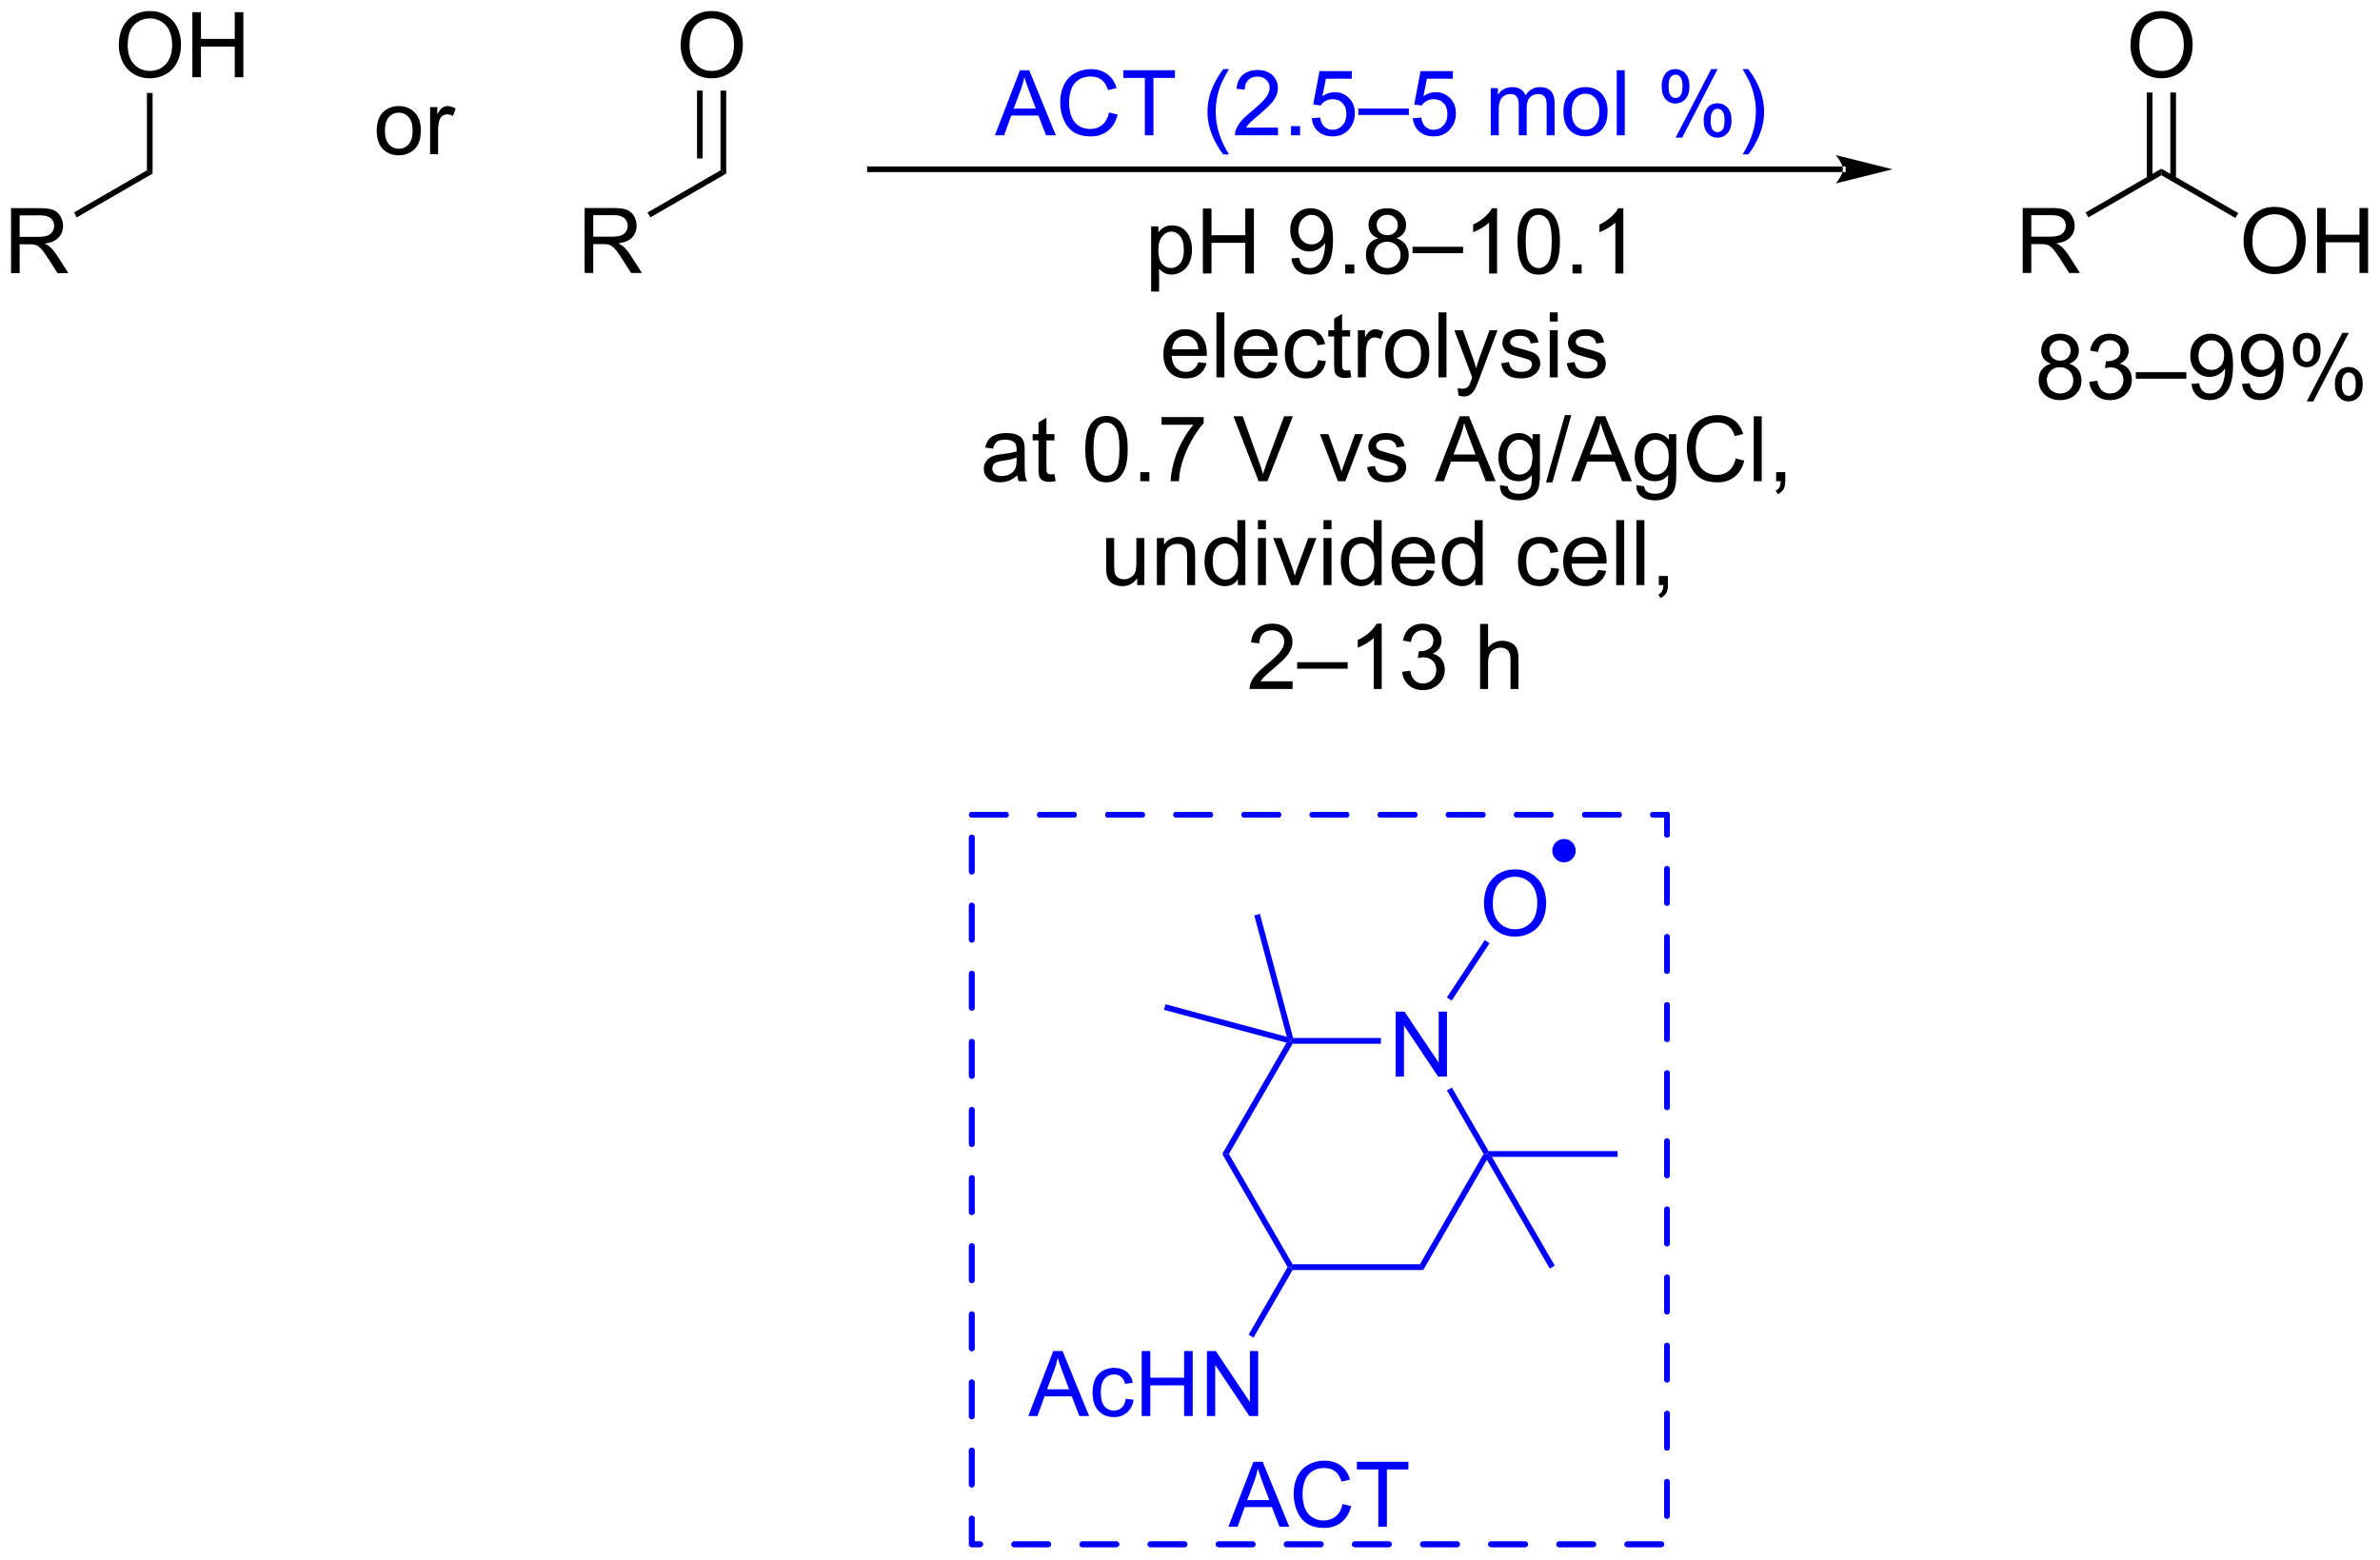 <?xml version="1.0" encoding="UTF-8"?>
<!DOCTYPE svg PUBLIC '-//W3C//DTD SVG 1.0//EN'
          'http://www.w3.org/TR/2001/REC-SVG-20010904/DTD/svg10.dtd'>
<svg stroke-dasharray="none" shape-rendering="auto" xmlns="http://www.w3.org/2000/svg" font-family="'Dialog'" text-rendering="auto" width="575" fill-opacity="1" color-interpolation="auto" color-rendering="auto" preserveAspectRatio="xMidYMid meet" font-size="12px" viewBox="0 0 575 377" fill="black" xmlns:xlink="http://www.w3.org/1999/xlink" stroke="black" image-rendering="auto" stroke-miterlimit="10" stroke-linecap="square" stroke-linejoin="miter" font-style="normal" stroke-width="1" height="377" stroke-dashoffset="0" font-weight="normal" stroke-opacity="1"
><!--Generated by the Batik Graphics2D SVG Generator--><defs id="genericDefs"
  /><g
  ><defs id="defs1"
    ><clipPath clipPathUnits="userSpaceOnUse" id="clipPath1"
      ><path d="M1.281 1.598 L216.821 1.598 L216.821 142.791 L1.281 142.791 L1.281 1.598 Z"
      /></clipPath
      ><clipPath clipPathUnits="userSpaceOnUse" id="clipPath2"
      ><path d="M0.364 10.409 L0.364 147.676 L209.91 147.676 L209.91 10.409 Z"
      /></clipPath
    ></defs
    ><g transform="scale(2.667,2.667) translate(-1.281,-1.598) matrix(1.029,0,0,1.029,0.907,-9.108)"
    ><path d="M1.336 34.459 L1.336 28.733 L3.875 28.733 Q4.641 28.733 5.039 28.886 Q5.438 29.04 5.674 29.43 Q5.914 29.821 5.914 30.295 Q5.914 30.904 5.518 31.324 Q5.125 31.74 4.299 31.852 Q4.601 31.998 4.758 32.139 Q5.088 32.444 5.385 32.899 L6.383 34.459 L5.43 34.459 L4.672 33.266 Q4.338 32.751 4.122 32.477 Q3.909 32.204 3.74 32.094 Q3.57 31.985 3.393 31.944 Q3.266 31.915 2.971 31.915 L2.094 31.915 L2.094 34.459 L1.336 34.459 ZM2.094 31.259 L3.721 31.259 Q4.242 31.259 4.534 31.152 Q4.828 31.045 4.979 30.808 Q5.133 30.571 5.133 30.295 Q5.133 29.889 4.836 29.628 Q4.542 29.365 3.906 29.365 L2.094 29.365 L2.094 31.259 Z" stroke="none" clip-path="url(#clipPath2)"
    /></g
    ><g transform="matrix(2.743,0,0,2.743,-0.998,-28.551)"
    ><path d="M7.124 29.56 L6.874 29.127 L13.304 25.415 L13.804 25.703 Z" stroke="none" clip-path="url(#clipPath2)"
    /></g
    ><g transform="matrix(2.743,0,0,2.743,-0.998,-28.551)"
    ><path d="M10.83 14.42 Q10.83 12.993 11.596 12.188 Q12.362 11.381 13.572 11.381 Q14.364 11.381 15 11.761 Q15.638 12.139 15.971 12.816 Q16.307 13.493 16.307 14.352 Q16.307 15.225 15.955 15.912 Q15.604 16.6 14.958 16.954 Q14.315 17.308 13.567 17.308 Q12.76 17.308 12.122 16.917 Q11.487 16.524 11.158 15.85 Q10.83 15.173 10.83 14.42 ZM11.612 14.431 Q11.612 15.467 12.166 16.063 Q12.723 16.657 13.565 16.657 Q14.419 16.657 14.971 16.055 Q15.526 15.454 15.526 14.35 Q15.526 13.649 15.289 13.128 Q15.052 12.607 14.596 12.321 Q14.143 12.032 13.575 12.032 Q12.77 12.032 12.19 12.587 Q11.612 13.139 11.612 14.431 ZM17.306 17.209 L17.306 11.482 L18.063 11.482 L18.063 13.834 L21.04 13.834 L21.04 11.482 L21.798 11.482 L21.798 17.209 L21.04 17.209 L21.04 14.509 L18.063 14.509 L18.063 17.209 L17.306 17.209 Z" stroke="none" clip-path="url(#clipPath2)"
    /></g
    ><g transform="matrix(2.743,0,0,2.743,-0.998,-28.551)"
    ><path d="M13.804 25.703 L13.304 25.415 L13.304 18.599 L13.804 18.599 Z" stroke="none" clip-path="url(#clipPath2)"
    /></g
    ><g transform="matrix(2.743,0,0,2.743,-0.998,-28.551)"
    ><path d="M162.676 25.57 L162.676 25.57 L76.987 25.57 L76.737 25.57 L76.737 25.07 L76.987 25.07 L162.676 25.07 L162.926 25.07 L162.926 25.57 ZM167.051 25.32 L162.051 24.07 C162.051 24.07 162.676 24.773 162.676 25.32 C162.676 25.866 162.051 26.57 162.051 26.57 Z" stroke="none" clip-path="url(#clipPath2)"
    /></g
    ><g transform="matrix(2.743,0,0,2.743,-0.998,-28.551)"
    ><path d="M178.517 34.459 L178.517 28.733 L181.056 28.733 Q181.822 28.733 182.22 28.886 Q182.619 29.04 182.856 29.43 Q183.095 29.821 183.095 30.295 Q183.095 30.904 182.699 31.324 Q182.306 31.74 181.481 31.852 Q181.783 31.998 181.939 32.139 Q182.27 32.444 182.566 32.899 L183.564 34.459 L182.611 34.459 L181.853 33.266 Q181.52 32.751 181.304 32.477 Q181.09 32.204 180.921 32.094 Q180.751 31.985 180.574 31.944 Q180.447 31.915 180.152 31.915 L179.275 31.915 L179.275 34.459 L178.517 34.459 ZM179.275 31.259 L180.902 31.259 Q181.423 31.259 181.715 31.152 Q182.009 31.045 182.16 30.808 Q182.314 30.571 182.314 30.295 Q182.314 29.889 182.017 29.628 Q181.723 29.365 181.087 29.365 L179.275 29.365 L179.275 31.259 Z" stroke="none" clip-path="url(#clipPath2)"
    /></g
    ><g transform="matrix(2.743,0,0,2.743,-0.998,-28.551)"
    ><path d="M184.305 29.56 L184.055 29.127 L190.735 25.27 L190.735 25.848 Z" stroke="none" clip-path="url(#clipPath2)"
    /></g
    ><g transform="matrix(2.743,0,0,2.743,-0.998,-28.551)"
    ><path d="M188.012 14.42 Q188.012 12.993 188.777 12.188 Q189.543 11.381 190.754 11.381 Q191.545 11.381 192.181 11.761 Q192.819 12.139 193.152 12.816 Q193.488 13.493 193.488 14.352 Q193.488 15.225 193.137 15.912 Q192.785 16.6 192.139 16.954 Q191.496 17.308 190.749 17.308 Q189.941 17.308 189.303 16.917 Q188.668 16.524 188.34 15.85 Q188.012 15.173 188.012 14.42 ZM188.793 14.431 Q188.793 15.467 189.347 16.063 Q189.905 16.657 190.746 16.657 Q191.6 16.657 192.152 16.055 Q192.707 15.454 192.707 14.35 Q192.707 13.649 192.47 13.128 Q192.233 12.607 191.777 12.321 Q191.324 12.032 190.756 12.032 Q189.952 12.032 189.371 12.587 Q188.793 13.139 188.793 14.431 Z" stroke="none" clip-path="url(#clipPath2)"
    /></g
    ><g transform="matrix(2.743,0,0,2.743,-0.998,-28.551)"
    ><path d="M192.02 26.157 L192.02 18.561 L191.52 18.561 L191.52 26.157 ZM189.95 26.157 L189.95 18.561 L189.45 18.561 L189.45 26.157 Z" stroke="none" clip-path="url(#clipPath2)"
    /></g
    ><g fill="blue" transform="matrix(2.743,0,0,2.743,-0.998,-28.551)" stroke="blue"
    ><path d="M87.996 22.325 L90.197 16.598 L91.014 16.598 L93.358 22.325 L92.494 22.325 L91.827 20.59 L89.431 20.59 L88.803 22.325 L87.996 22.325 ZM89.65 19.973 L91.593 19.973 L90.994 18.387 Q90.72 17.663 90.587 17.2 Q90.478 17.749 90.28 18.293 L89.65 19.973 ZM98.048 20.317 L98.806 20.507 Q98.569 21.442 97.949 21.934 Q97.329 22.424 96.436 22.424 Q95.509 22.424 94.928 22.046 Q94.35 21.668 94.046 20.955 Q93.744 20.239 93.744 19.418 Q93.744 18.523 94.085 17.859 Q94.428 17.192 95.059 16.846 Q95.689 16.499 96.447 16.499 Q97.306 16.499 97.892 16.937 Q98.478 17.374 98.71 18.168 L97.962 18.343 Q97.764 17.718 97.384 17.434 Q97.007 17.148 96.431 17.148 Q95.772 17.148 95.327 17.465 Q94.884 17.78 94.704 18.314 Q94.525 18.848 94.525 19.413 Q94.525 20.145 94.738 20.689 Q94.952 21.234 95.4 21.504 Q95.85 21.773 96.374 21.773 Q97.009 21.773 97.449 21.405 Q97.892 21.038 98.048 20.317 ZM101.198 22.325 L101.198 17.273 L99.31 17.273 L99.31 16.598 L103.849 16.598 L103.849 17.273 L101.956 17.273 L101.956 22.325 L101.198 22.325 ZM108.104 24.01 Q107.521 23.275 107.117 22.291 Q106.716 21.304 106.716 20.249 Q106.716 19.32 107.018 18.468 Q107.37 17.481 108.104 16.499 L108.607 16.499 Q108.135 17.312 107.982 17.661 Q107.745 18.2 107.607 18.786 Q107.44 19.515 107.44 20.254 Q107.44 22.132 108.607 24.01 L108.104 24.01 ZM112.925 21.648 L112.925 22.325 L109.138 22.325 Q109.13 22.07 109.221 21.835 Q109.365 21.45 109.682 21.075 Q110.003 20.7 110.604 20.207 Q111.537 19.442 111.865 18.994 Q112.193 18.546 112.193 18.148 Q112.193 17.731 111.893 17.445 Q111.596 17.155 111.115 17.155 Q110.607 17.155 110.302 17.46 Q109.998 17.765 109.995 18.304 L109.271 18.231 Q109.346 17.421 109.831 16.999 Q110.315 16.575 111.13 16.575 Q111.956 16.575 112.435 17.033 Q112.917 17.489 112.917 18.163 Q112.917 18.507 112.776 18.84 Q112.635 19.171 112.307 19.538 Q111.982 19.905 111.224 20.546 Q110.591 21.077 110.412 21.267 Q110.232 21.457 110.115 21.648 L112.925 21.648 ZM114.072 22.325 L114.072 21.523 L114.874 21.523 L114.874 22.325 L114.072 22.325 ZM115.901 20.825 L116.638 20.762 Q116.721 21.301 117.018 21.572 Q117.318 21.843 117.74 21.843 Q118.248 21.843 118.599 21.46 Q118.951 21.077 118.951 20.445 Q118.951 19.843 118.612 19.497 Q118.276 19.148 117.729 19.148 Q117.388 19.148 117.115 19.304 Q116.841 19.457 116.685 19.702 L116.026 19.616 L116.581 16.676 L119.427 16.676 L119.427 17.348 L117.143 17.348 L116.833 18.887 Q117.349 18.528 117.917 18.528 Q118.667 18.528 119.182 19.049 Q119.698 19.567 119.698 20.382 Q119.698 21.161 119.245 21.726 Q118.693 22.424 117.74 22.424 Q116.958 22.424 116.464 21.986 Q115.971 21.546 115.901 20.825 ZM120.001 20.536 L120.001 19.968 L124.452 19.968 L124.452 20.536 L120.001 20.536 ZM124.8 20.825 L125.537 20.762 Q125.62 21.301 125.917 21.572 Q126.216 21.843 126.638 21.843 Q127.146 21.843 127.498 21.46 Q127.849 21.077 127.849 20.445 Q127.849 19.843 127.51 19.497 Q127.175 19.148 126.628 19.148 Q126.287 19.148 126.013 19.304 Q125.74 19.457 125.583 19.702 L124.925 19.616 L125.479 16.676 L128.326 16.676 L128.326 17.348 L126.042 17.348 L125.732 18.887 Q126.248 18.528 126.815 18.528 Q127.565 18.528 128.081 19.049 Q128.596 19.567 128.596 20.382 Q128.596 21.161 128.143 21.726 Q127.591 22.424 126.638 22.424 Q125.857 22.424 125.362 21.986 Q124.87 21.546 124.8 20.825 ZM131.667 22.325 L131.667 18.176 L132.294 18.176 L132.294 18.757 Q132.49 18.452 132.813 18.267 Q133.138 18.082 133.552 18.082 Q134.013 18.082 134.307 18.275 Q134.604 18.465 134.724 18.809 Q135.216 18.082 136.005 18.082 Q136.623 18.082 136.953 18.424 Q137.286 18.765 137.286 19.476 L137.286 22.325 L136.589 22.325 L136.589 19.71 Q136.589 19.288 136.518 19.103 Q136.451 18.918 136.271 18.806 Q136.091 18.692 135.849 18.692 Q135.411 18.692 135.123 18.984 Q134.833 19.273 134.833 19.913 L134.833 22.325 L134.13 22.325 L134.13 19.629 Q134.13 19.161 133.958 18.926 Q133.786 18.692 133.396 18.692 Q133.099 18.692 132.846 18.848 Q132.596 19.004 132.482 19.306 Q132.37 19.606 132.37 20.171 L132.37 22.325 L131.667 22.325 ZM138.068 20.249 Q138.068 19.098 138.708 18.543 Q139.245 18.082 140.013 18.082 Q140.87 18.082 141.411 18.642 Q141.956 19.202 141.956 20.192 Q141.956 20.991 141.714 21.452 Q141.474 21.911 141.016 22.166 Q140.557 22.418 140.013 22.418 Q139.143 22.418 138.604 21.861 Q138.068 21.301 138.068 20.249 ZM138.792 20.249 Q138.792 21.046 139.138 21.445 Q139.487 21.84 140.013 21.84 Q140.536 21.84 140.883 21.442 Q141.232 21.043 141.232 20.226 Q141.232 19.457 140.883 19.062 Q140.534 18.663 140.013 18.663 Q139.487 18.663 139.138 19.059 Q138.792 19.452 138.792 20.249 ZM142.764 22.325 L142.764 16.598 L143.468 16.598 L143.468 22.325 L142.764 22.325 ZM146.718 17.973 Q146.718 17.359 147.025 16.929 Q147.335 16.499 147.921 16.499 Q148.46 16.499 148.811 16.885 Q149.166 17.27 149.166 18.015 Q149.166 18.741 148.809 19.135 Q148.452 19.528 147.929 19.528 Q147.408 19.528 147.061 19.142 Q146.718 18.754 146.718 17.973 ZM147.939 16.984 Q147.679 16.984 147.504 17.21 Q147.329 17.437 147.329 18.043 Q147.329 18.593 147.504 18.82 Q147.681 19.043 147.939 19.043 Q148.204 19.043 148.379 18.817 Q148.554 18.59 148.554 17.989 Q148.554 17.434 148.376 17.21 Q148.202 16.984 147.939 16.984 ZM147.944 22.536 L151.077 16.499 L151.647 16.499 L148.525 22.536 L147.944 22.536 ZM150.421 20.981 Q150.421 20.364 150.728 19.937 Q151.038 19.507 151.626 19.507 Q152.166 19.507 152.52 19.892 Q152.874 20.278 152.874 21.023 Q152.874 21.749 152.514 22.142 Q152.158 22.536 151.632 22.536 Q151.111 22.536 150.764 22.148 Q150.421 21.757 150.421 20.981 ZM151.647 19.991 Q151.382 19.991 151.207 20.218 Q151.033 20.445 151.033 21.051 Q151.033 21.598 151.207 21.825 Q151.384 22.051 151.642 22.051 Q151.913 22.051 152.085 21.825 Q152.259 21.598 152.259 20.997 Q152.259 20.442 152.082 20.218 Q151.908 19.991 151.647 19.991 ZM154.354 24.01 L153.849 24.01 Q155.018 22.132 155.018 20.254 Q155.018 19.52 154.849 18.796 Q154.716 18.21 154.479 17.671 Q154.326 17.32 153.849 16.499 L154.354 16.499 Q155.089 17.481 155.44 18.468 Q155.74 19.32 155.74 20.249 Q155.74 21.304 155.336 22.291 Q154.932 23.275 154.354 24.01 Z" stroke="none" clip-path="url(#clipPath2)"
    /></g
    ><g fill="blue" transform="matrix(2.743,0,0,2.743,-0.998,-28.551)" stroke="blue"
    ><path d="M90.933 135.155 L93.133 129.428 L93.951 129.428 L96.294 135.155 L95.43 135.155 L94.763 133.42 L92.367 133.42 L91.74 135.155 L90.933 135.155 ZM92.586 132.803 L94.529 132.803 L93.93 131.217 Q93.656 130.493 93.524 130.03 Q93.414 130.579 93.216 131.124 L92.586 132.803 ZM99.516 133.634 L100.209 133.725 Q100.094 134.439 99.628 134.845 Q99.162 135.249 98.482 135.249 Q97.63 135.249 97.112 134.691 Q96.594 134.134 96.594 133.095 Q96.594 132.423 96.815 131.92 Q97.039 131.415 97.495 131.165 Q97.951 130.913 98.485 130.913 Q99.162 130.913 99.591 131.254 Q100.021 131.595 100.141 132.225 L99.459 132.329 Q99.36 131.913 99.112 131.702 Q98.865 131.491 98.513 131.491 Q97.982 131.491 97.649 131.871 Q97.318 132.251 97.318 133.077 Q97.318 133.913 97.638 134.293 Q97.959 134.67 98.474 134.67 Q98.888 134.67 99.164 134.418 Q99.443 134.163 99.516 133.634 ZM100.922 135.155 L100.922 129.428 L101.68 129.428 L101.68 131.78 L104.656 131.78 L104.656 129.428 L105.414 129.428 L105.414 135.155 L104.656 135.155 L104.656 132.454 L101.68 132.454 L101.68 135.155 L100.922 135.155 ZM106.668 135.155 L106.668 129.428 L107.447 129.428 L110.455 133.923 L110.455 129.428 L111.181 129.428 L111.181 135.155 L110.403 135.155 L107.395 130.655 L107.395 135.155 L106.668 135.155 Z" stroke="none" clip-path="url(#clipPath2)"
    /></g
    ><g fill="blue" transform="matrix(2.743,0,0,2.743,-0.998,-28.551)" stroke="blue"
    ><path d="M110.777 128.244 L110.335 127.989 L113.77 122.038 L114.065 122.038 L114.212 122.293 Z" stroke="none" clip-path="url(#clipPath2)"
    /></g
    ><g fill="blue" transform="matrix(2.743,0,0,2.743,-0.998,-28.551)" stroke="blue"
    ><path d="M123.294 105.254 L123.294 99.528 L124.073 99.528 L127.081 104.023 L127.081 99.528 L127.808 99.528 L127.808 105.254 L127.029 105.254 L124.021 100.754 L124.021 105.254 L123.294 105.254 Z" stroke="none" clip-path="url(#clipPath2)"
    /></g
    ><g fill="blue" transform="matrix(2.743,0,0,2.743,-0.998,-28.551)" stroke="blue"
    ><path d="M114.212 122.293 L114.065 122.038 L114.212 121.783 L125.427 121.783 L125.721 122.293 Z" stroke="none" clip-path="url(#clipPath2)"
    /></g
    ><g fill="blue" transform="matrix(2.743,0,0,2.743,-0.998,-28.551)" stroke="blue"
    ><path d="M125.721 122.293 L125.427 121.783 L131.034 112.071 L131.328 112.071 L131.328 112.581 Z" stroke="none" clip-path="url(#clipPath2)"
    /></g
    ><g fill="blue" transform="matrix(2.743,0,0,2.743,-0.998,-28.551)" stroke="blue"
    ><path d="M131.475 111.816 L131.328 112.071 L131.034 112.071 L127.802 106.473 L128.244 106.218 Z" stroke="none" clip-path="url(#clipPath2)"
    /></g
    ><g fill="blue" transform="matrix(2.743,0,0,2.743,-0.998,-28.551)" stroke="blue"
    ><path d="M121.99 101.849 L121.99 102.359 L114.212 102.359 L114.065 102.104 L114.261 101.849 Z" stroke="none" clip-path="url(#clipPath2)"
    /></g
    ><g fill="blue" transform="matrix(2.743,0,0,2.743,-0.998,-28.551)" stroke="blue"
    ><path d="M113.678 102.265 L114.065 102.104 L114.212 102.359 L108.605 112.071 L108.016 112.071 Z" stroke="none" clip-path="url(#clipPath2)"
    /></g
    ><g fill="blue" transform="matrix(2.743,0,0,2.743,-0.998,-28.551)" stroke="blue"
    ><path d="M108.016 112.071 L108.605 112.071 L114.212 121.783 L114.065 122.038 L113.77 122.038 Z" stroke="none" clip-path="url(#clipPath2)"
    /></g
    ><g fill="blue" transform="matrix(2.743,0,0,2.743,-0.998,-28.551)" stroke="blue"
    ><path d="M114.261 101.849 L114.065 102.104 L113.704 101.744 L110.84 91.054 L111.333 90.922 Z" stroke="none" clip-path="url(#clipPath2)"
    /></g
    ><g fill="blue" transform="matrix(2.743,0,0,2.743,-0.998,-28.551)" stroke="blue"
    ><path d="M113.704 101.744 L114.065 102.104 L113.678 102.265 L102.883 99.372 L103.015 98.879 Z" stroke="none" clip-path="url(#clipPath2)"
    /></g
    ><g fill="blue" transform="matrix(2.743,0,0,2.743,-0.998,-28.551)" stroke="blue"
    ><path d="M131.77 112.326 L131.328 112.071 L131.475 111.816 L142.837 111.816 L142.837 112.326 Z" stroke="none" clip-path="url(#clipPath2)"
    /></g
    ><g fill="blue" transform="matrix(2.743,0,0,2.743,-0.998,-28.551)" stroke="blue"
    ><path d="M131.328 112.581 L131.328 112.071 L131.77 112.326 L137.303 121.91 L136.862 122.165 Z" stroke="none" clip-path="url(#clipPath2)"
    /></g
    ><g fill="blue" transform="matrix(2.743,0,0,2.743,-0.998,-28.551)" stroke="blue"
    ><path d="M131.068 90.035 Q131.068 88.608 131.834 87.804 Q132.599 86.996 133.81 86.996 Q134.602 86.996 135.237 87.376 Q135.875 87.754 136.209 88.431 Q136.545 89.108 136.545 89.968 Q136.545 90.84 136.193 91.528 Q135.841 92.215 135.196 92.569 Q134.552 92.923 133.805 92.923 Q132.998 92.923 132.36 92.533 Q131.724 92.139 131.396 91.465 Q131.068 90.788 131.068 90.035 ZM131.849 90.046 Q131.849 91.082 132.404 91.679 Q132.961 92.272 133.802 92.272 Q134.657 92.272 135.209 91.671 Q135.763 91.069 135.763 89.965 Q135.763 89.264 135.526 88.744 Q135.289 88.223 134.834 87.936 Q134.381 87.647 133.813 87.647 Q133.008 87.647 132.427 88.202 Q131.849 88.754 131.849 90.046 Z" stroke="none" clip-path="url(#clipPath2)"
    /></g
    ><g fill="blue" transform="matrix(2.743,0,0,2.743,-0.998,-28.551)" stroke="blue"
    ><path d="M128.224 98.558 L127.799 98.277 L131.139 93.224 L131.564 93.506 Z" stroke="none" clip-path="url(#clipPath2)"
    /></g
    ><g fill="blue" transform="matrix(2.743,0,0,2.743,-0.998,-28.551)" stroke="blue"
    ><path d="M138.117 86.126 C137.688 86.126 137.34 85.778 137.34 85.349 C137.34 84.92 137.688 84.572 138.117 84.572 C138.546 84.572 138.893 84.92 138.893 85.349 C138.893 85.778 138.546 86.126 138.117 86.126" stroke="none" clip-path="url(#clipPath2)"
    /></g
    ><g fill="blue" stroke-width="0.51" transform="matrix(2.743,0,0,2.743,-0.998,-28.551)" stroke-linecap="round" stroke="blue" stroke-linejoin="round"
    ><path fill="none" d="M138.117 86.126 C137.688 86.126 137.34 85.778 137.34 85.349 C137.34 84.92 137.688 84.572 138.117 84.572 C138.546 84.572 138.893 84.92 138.893 85.349 C138.893 85.778 138.546 86.126 138.117 86.126" clip-path="url(#clipPath2)"
    /></g
    ><g transform="matrix(2.743,0,0,2.743,-0.998,-28.551)"
    ><path d="M101.751 36.095 L101.751 30.355 L102.391 30.355 L102.391 30.894 Q102.618 30.576 102.902 30.42 Q103.188 30.261 103.594 30.261 Q104.126 30.261 104.532 30.535 Q104.938 30.808 105.144 31.306 Q105.352 31.803 105.352 32.397 Q105.352 33.035 105.123 33.545 Q104.894 34.053 104.459 34.326 Q104.024 34.597 103.542 34.597 Q103.191 34.597 102.912 34.449 Q102.634 34.3 102.454 34.074 L102.454 36.095 L101.751 36.095 ZM102.386 32.451 Q102.386 33.254 102.709 33.636 Q103.035 34.019 103.496 34.019 Q103.964 34.019 104.298 33.623 Q104.634 33.225 104.634 32.394 Q104.634 31.6 104.305 31.207 Q103.98 30.811 103.527 30.811 Q103.079 30.811 102.733 31.233 Q102.386 31.652 102.386 32.451 ZM106.312 34.504 L106.312 28.777 L107.07 28.777 L107.07 31.128 L110.046 31.128 L110.046 28.777 L110.804 28.777 L110.804 34.504 L110.046 34.504 L110.046 31.803 L107.07 31.803 L107.07 34.504 L106.312 34.504 ZM114.109 33.178 L114.786 33.115 Q114.872 33.592 115.114 33.808 Q115.356 34.022 115.734 34.022 Q116.059 34.022 116.302 33.873 Q116.546 33.725 116.703 33.477 Q116.859 33.23 116.963 32.808 Q117.07 32.386 117.07 31.949 Q117.07 31.902 117.067 31.808 Q116.856 32.144 116.489 32.352 Q116.124 32.561 115.7 32.561 Q114.989 32.561 114.497 32.045 Q114.005 31.529 114.005 30.686 Q114.005 29.816 114.518 29.285 Q115.031 28.753 115.804 28.753 Q116.364 28.753 116.825 29.056 Q117.288 29.355 117.528 29.912 Q117.77 30.467 117.77 31.522 Q117.77 32.621 117.531 33.272 Q117.294 33.92 116.822 34.261 Q116.351 34.602 115.718 34.602 Q115.046 34.602 114.619 34.23 Q114.195 33.855 114.109 33.178 ZM116.989 30.652 Q116.989 30.045 116.666 29.691 Q116.343 29.334 115.89 29.334 Q115.421 29.334 115.072 29.717 Q114.726 30.1 114.726 30.709 Q114.726 31.256 115.057 31.6 Q115.388 31.941 115.872 31.941 Q116.359 31.941 116.674 31.6 Q116.989 31.256 116.989 30.652 ZM118.847 34.504 L118.847 33.701 L119.649 33.701 L119.649 34.504 L118.847 34.504 ZM121.757 31.397 Q121.32 31.238 121.109 30.941 Q120.898 30.644 120.898 30.23 Q120.898 29.605 121.346 29.181 Q121.796 28.753 122.544 28.753 Q123.294 28.753 123.749 29.188 Q124.208 29.623 124.208 30.248 Q124.208 30.647 123.997 30.944 Q123.788 31.238 123.364 31.397 Q123.89 31.569 124.166 31.951 Q124.442 32.334 124.442 32.865 Q124.442 33.6 123.921 34.102 Q123.403 34.602 122.554 34.602 Q121.708 34.602 121.187 34.1 Q120.669 33.597 120.669 32.847 Q120.669 32.287 120.95 31.912 Q121.234 31.535 121.757 31.397 ZM121.617 30.207 Q121.617 30.613 121.877 30.871 Q122.14 31.128 122.559 31.128 Q122.966 31.128 123.223 30.873 Q123.484 30.616 123.484 30.246 Q123.484 29.858 123.216 29.595 Q122.95 29.332 122.552 29.332 Q122.148 29.332 121.882 29.589 Q121.617 29.847 121.617 30.207 ZM121.39 32.85 Q121.39 33.152 121.533 33.433 Q121.677 33.714 121.958 33.868 Q122.239 34.022 122.562 34.022 Q123.067 34.022 123.395 33.699 Q123.723 33.373 123.723 32.873 Q123.723 32.365 123.385 32.035 Q123.046 31.701 122.538 31.701 Q122.044 31.701 121.716 32.029 Q121.39 32.358 121.39 32.85 ZM124.777 32.714 L124.777 32.147 L129.227 32.147 L129.227 32.714 L124.777 32.714 ZM132.223 34.504 L131.52 34.504 L131.52 30.022 Q131.265 30.264 130.854 30.506 Q130.442 30.748 130.114 30.871 L130.114 30.191 Q130.703 29.912 131.143 29.519 Q131.585 29.123 131.77 28.753 L132.223 28.753 L132.223 34.504 ZM134.024 31.678 Q134.024 30.662 134.232 30.045 Q134.441 29.425 134.852 29.089 Q135.266 28.753 135.891 28.753 Q136.352 28.753 136.699 28.938 Q137.048 29.123 137.274 29.475 Q137.501 29.824 137.628 30.326 Q137.759 30.826 137.759 31.678 Q137.759 32.686 137.55 33.306 Q137.345 33.925 136.93 34.264 Q136.519 34.602 135.891 34.602 Q135.063 34.602 134.589 34.006 Q134.024 33.293 134.024 31.678 ZM134.745 31.678 Q134.745 33.089 135.076 33.556 Q135.407 34.022 135.891 34.022 Q136.376 34.022 136.704 33.553 Q137.035 33.084 137.035 31.678 Q137.035 30.264 136.704 29.8 Q136.376 29.334 135.884 29.334 Q135.399 29.334 135.11 29.746 Q134.745 30.269 134.745 31.678 ZM138.867 34.504 L138.867 33.701 L139.669 33.701 L139.669 34.504 L138.867 34.504 ZM143.345 34.504 L142.641 34.504 L142.641 30.022 Q142.386 30.264 141.975 30.506 Q141.563 30.748 141.235 30.871 L141.235 30.191 Q141.824 29.912 142.264 29.519 Q142.707 29.123 142.891 28.753 L143.345 28.753 L143.345 34.504 Z" stroke="none" clip-path="url(#clipPath2)"
    /></g
    ><g transform="matrix(2.743,0,0,2.743,-0.998,-28.551)"
    ><path d="M105.908 42.318 L106.634 42.406 Q106.462 43.044 105.996 43.396 Q105.533 43.747 104.811 43.747 Q103.9 43.747 103.366 43.187 Q102.835 42.625 102.835 41.614 Q102.835 40.568 103.374 39.989 Q103.913 39.411 104.772 39.411 Q105.603 39.411 106.129 39.979 Q106.658 40.544 106.658 41.57 Q106.658 41.633 106.655 41.758 L103.561 41.758 Q103.6 42.443 103.947 42.807 Q104.296 43.169 104.814 43.169 Q105.202 43.169 105.475 42.966 Q105.749 42.763 105.908 42.318 ZM103.6 41.179 L105.915 41.179 Q105.868 40.656 105.65 40.396 Q105.314 39.989 104.78 39.989 Q104.296 39.989 103.965 40.315 Q103.634 40.638 103.6 41.179 ZM107.503 43.654 L107.503 37.927 L108.206 37.927 L108.206 43.654 L107.503 43.654 ZM112.134 42.318 L112.861 42.406 Q112.689 43.044 112.223 43.396 Q111.759 43.747 111.038 43.747 Q110.126 43.747 109.593 43.187 Q109.061 42.625 109.061 41.614 Q109.061 40.568 109.6 39.989 Q110.139 39.411 110.999 39.411 Q111.829 39.411 112.356 39.979 Q112.884 40.544 112.884 41.57 Q112.884 41.633 112.882 41.758 L109.788 41.758 Q109.827 42.443 110.173 42.807 Q110.522 43.169 111.04 43.169 Q111.428 43.169 111.702 42.966 Q111.975 42.763 112.134 42.318 ZM109.827 41.179 L112.142 41.179 Q112.095 40.656 111.876 40.396 Q111.54 39.989 111.007 39.989 Q110.522 39.989 110.191 40.315 Q109.861 40.638 109.827 41.179 ZM116.451 42.133 L117.143 42.224 Q117.029 42.937 116.562 43.344 Q116.096 43.747 115.417 43.747 Q114.565 43.747 114.047 43.19 Q113.529 42.633 113.529 41.594 Q113.529 40.922 113.75 40.419 Q113.974 39.914 114.43 39.664 Q114.885 39.411 115.419 39.411 Q116.096 39.411 116.526 39.752 Q116.956 40.094 117.076 40.724 L116.393 40.828 Q116.294 40.411 116.047 40.2 Q115.799 39.989 115.448 39.989 Q114.917 39.989 114.583 40.37 Q114.253 40.75 114.253 41.575 Q114.253 42.411 114.573 42.791 Q114.893 43.169 115.409 43.169 Q115.823 43.169 116.099 42.916 Q116.378 42.661 116.451 42.133 ZM119.279 43.023 L119.38 43.646 Q119.083 43.708 118.849 43.708 Q118.466 43.708 118.255 43.588 Q118.044 43.466 117.958 43.268 Q117.872 43.07 117.872 42.437 L117.872 40.052 L117.357 40.052 L117.357 39.505 L117.872 39.505 L117.872 38.476 L118.573 38.054 L118.573 39.505 L119.279 39.505 L119.279 40.052 L118.573 40.052 L118.573 42.476 Q118.573 42.779 118.609 42.864 Q118.646 42.95 118.729 43.002 Q118.815 43.052 118.971 43.052 Q119.089 43.052 119.279 43.023 ZM119.96 43.654 L119.96 39.505 L120.593 39.505 L120.593 40.133 Q120.835 39.693 121.038 39.552 Q121.243 39.411 121.491 39.411 Q121.845 39.411 122.212 39.638 L121.97 40.289 Q121.712 40.138 121.454 40.138 Q121.225 40.138 121.04 40.276 Q120.858 40.414 120.78 40.661 Q120.663 41.036 120.663 41.482 L120.663 43.654 L119.96 43.654 ZM122.368 41.578 Q122.368 40.427 123.009 39.872 Q123.546 39.411 124.314 39.411 Q125.171 39.411 125.712 39.971 Q126.257 40.531 126.257 41.521 Q126.257 42.32 126.014 42.781 Q125.775 43.239 125.316 43.495 Q124.858 43.747 124.314 43.747 Q123.444 43.747 122.905 43.19 Q122.368 42.63 122.368 41.578 ZM123.093 41.578 Q123.093 42.375 123.439 42.773 Q123.788 43.169 124.314 43.169 Q124.837 43.169 125.184 42.771 Q125.533 42.372 125.533 41.554 Q125.533 40.786 125.184 40.391 Q124.835 39.992 124.314 39.992 Q123.788 39.992 123.439 40.388 Q123.093 40.781 123.093 41.578 ZM127.065 43.654 L127.065 37.927 L127.768 37.927 L127.768 43.654 L127.065 43.654 ZM128.827 45.252 L128.749 44.591 Q128.978 44.654 129.15 44.654 Q129.384 44.654 129.525 44.575 Q129.665 44.497 129.756 44.357 Q129.822 44.252 129.97 43.833 Q129.991 43.776 130.033 43.661 L128.46 39.505 L129.218 39.505 L130.079 41.906 Q130.249 42.364 130.381 42.867 Q130.501 42.383 130.671 41.922 L131.556 39.505 L132.259 39.505 L130.681 43.724 Q130.428 44.409 130.288 44.666 Q130.1 45.013 129.858 45.174 Q129.616 45.338 129.28 45.338 Q129.077 45.338 128.827 45.252 ZM132.577 42.414 L133.272 42.304 Q133.329 42.724 133.598 42.948 Q133.866 43.169 134.345 43.169 Q134.829 43.169 135.064 42.971 Q135.298 42.773 135.298 42.508 Q135.298 42.271 135.093 42.133 Q134.947 42.039 134.374 41.896 Q133.6 41.7 133.301 41.557 Q133.001 41.414 132.848 41.164 Q132.694 40.911 132.694 40.607 Q132.694 40.328 132.819 40.094 Q132.947 39.857 133.165 39.7 Q133.329 39.578 133.613 39.495 Q133.897 39.411 134.22 39.411 Q134.71 39.411 135.077 39.552 Q135.447 39.693 135.621 39.932 Q135.798 40.172 135.866 40.575 L135.178 40.669 Q135.131 40.349 134.905 40.169 Q134.681 39.989 134.272 39.989 Q133.788 39.989 133.579 40.151 Q133.374 40.31 133.374 40.523 Q133.374 40.661 133.46 40.771 Q133.546 40.883 133.728 40.958 Q133.835 40.997 134.35 41.138 Q135.095 41.336 135.389 41.463 Q135.686 41.591 135.853 41.833 Q136.022 42.075 136.022 42.435 Q136.022 42.786 135.816 43.096 Q135.611 43.406 135.223 43.578 Q134.837 43.747 134.35 43.747 Q133.54 43.747 133.116 43.411 Q132.694 43.075 132.577 42.414 ZM136.861 38.734 L136.861 37.927 L137.564 37.927 L137.564 38.734 L136.861 38.734 ZM136.861 43.654 L136.861 39.505 L137.564 39.505 L137.564 43.654 L136.861 43.654 ZM138.354 42.414 L139.049 42.304 Q139.107 42.724 139.375 42.948 Q139.643 43.169 140.122 43.169 Q140.607 43.169 140.841 42.971 Q141.076 42.773 141.076 42.508 Q141.076 42.271 140.87 42.133 Q140.724 42.039 140.151 41.896 Q139.378 41.7 139.078 41.557 Q138.779 41.414 138.625 41.164 Q138.471 40.911 138.471 40.607 Q138.471 40.328 138.596 40.094 Q138.724 39.857 138.943 39.7 Q139.107 39.578 139.391 39.495 Q139.674 39.411 139.997 39.411 Q140.487 39.411 140.854 39.552 Q141.224 39.693 141.399 39.932 Q141.576 40.172 141.643 40.575 L140.956 40.669 Q140.909 40.349 140.682 40.169 Q140.458 39.989 140.049 39.989 Q139.565 39.989 139.357 40.151 Q139.151 40.31 139.151 40.523 Q139.151 40.661 139.237 40.771 Q139.323 40.883 139.505 40.958 Q139.612 40.997 140.128 41.138 Q140.872 41.336 141.167 41.463 Q141.464 41.591 141.63 41.833 Q141.799 42.075 141.799 42.435 Q141.799 42.786 141.594 43.096 Q141.388 43.406 141 43.578 Q140.615 43.747 140.128 43.747 Q139.318 43.747 138.893 43.411 Q138.471 43.075 138.354 42.414 Z" stroke="none" clip-path="url(#clipPath2)"
    /></g
    ><g transform="matrix(2.743,0,0,2.743,-0.998,-28.551)"
    ><path d="M89.96 52.291 Q89.57 52.624 89.208 52.762 Q88.848 52.897 88.434 52.897 Q87.749 52.897 87.382 52.564 Q87.015 52.228 87.015 51.71 Q87.015 51.405 87.153 51.153 Q87.294 50.9 87.518 50.749 Q87.742 50.595 88.023 50.517 Q88.231 50.462 88.648 50.413 Q89.499 50.311 89.903 50.171 Q89.906 50.025 89.906 49.986 Q89.906 49.556 89.708 49.382 Q89.437 49.142 88.906 49.142 Q88.411 49.142 88.174 49.316 Q87.937 49.491 87.825 49.931 L87.138 49.837 Q87.231 49.397 87.445 49.126 Q87.661 48.853 88.067 48.707 Q88.473 48.561 89.007 48.561 Q89.538 48.561 89.869 48.686 Q90.203 48.811 90.359 49.001 Q90.515 49.189 90.578 49.478 Q90.614 49.658 90.614 50.126 L90.614 51.064 Q90.614 52.046 90.658 52.306 Q90.703 52.564 90.835 52.803 L90.101 52.803 Q89.992 52.585 89.96 52.291 ZM89.903 50.72 Q89.52 50.876 88.755 50.986 Q88.32 51.048 88.14 51.126 Q87.96 51.205 87.861 51.356 Q87.765 51.507 87.765 51.689 Q87.765 51.97 87.979 52.158 Q88.192 52.345 88.601 52.345 Q89.007 52.345 89.322 52.168 Q89.64 51.991 89.788 51.681 Q89.903 51.444 89.903 50.978 L89.903 50.72 ZM93.238 52.173 L93.339 52.796 Q93.042 52.858 92.808 52.858 Q92.425 52.858 92.214 52.738 Q92.003 52.616 91.917 52.418 Q91.832 52.22 91.832 51.587 L91.832 49.202 L91.316 49.202 L91.316 48.655 L91.832 48.655 L91.832 47.626 L92.532 47.205 L92.532 48.655 L93.238 48.655 L93.238 49.202 L92.532 49.202 L92.532 51.626 Q92.532 51.928 92.568 52.014 Q92.605 52.1 92.688 52.153 Q92.774 52.202 92.93 52.202 Q93.048 52.202 93.238 52.173 ZM95.954 49.978 Q95.954 48.962 96.162 48.345 Q96.371 47.725 96.782 47.389 Q97.196 47.053 97.821 47.053 Q98.282 47.053 98.628 47.238 Q98.977 47.423 99.204 47.775 Q99.43 48.124 99.558 48.626 Q99.688 49.126 99.688 49.978 Q99.688 50.986 99.48 51.606 Q99.274 52.225 98.86 52.564 Q98.449 52.903 97.821 52.903 Q96.993 52.903 96.519 52.306 Q95.954 51.593 95.954 49.978 ZM96.675 49.978 Q96.675 51.389 97.006 51.856 Q97.337 52.322 97.821 52.322 Q98.305 52.322 98.634 51.853 Q98.964 51.384 98.964 49.978 Q98.964 48.564 98.634 48.1 Q98.305 47.634 97.813 47.634 Q97.329 47.634 97.04 48.046 Q96.675 48.569 96.675 49.978 ZM100.796 52.803 L100.796 52.001 L101.598 52.001 L101.598 52.803 L100.796 52.803 ZM102.673 47.827 L102.673 47.15 L106.378 47.15 L106.378 47.697 Q105.832 48.28 105.295 49.246 Q104.759 50.21 104.464 51.228 Q104.253 51.947 104.196 52.803 L103.472 52.803 Q103.485 52.126 103.738 51.171 Q103.993 50.212 104.467 49.324 Q104.941 48.436 105.477 47.827 L102.673 47.827 ZM111.219 52.803 L109.001 47.077 L109.821 47.077 L111.308 51.236 Q111.488 51.736 111.61 52.173 Q111.743 51.705 111.917 51.236 L113.464 47.077 L114.238 47.077 L111.996 52.803 L111.219 52.803 ZM118.203 52.803 L116.624 48.655 L117.367 48.655 L118.257 51.139 Q118.403 51.541 118.523 51.975 Q118.617 51.647 118.786 51.186 L119.708 48.655 L120.429 48.655 L118.859 52.803 L118.203 52.803 ZM120.77 51.564 L121.466 51.455 Q121.523 51.874 121.791 52.098 Q122.059 52.319 122.538 52.319 Q123.023 52.319 123.257 52.121 Q123.492 51.923 123.492 51.658 Q123.492 51.421 123.286 51.283 Q123.14 51.189 122.567 51.046 Q121.794 50.85 121.494 50.707 Q121.195 50.564 121.041 50.314 Q120.888 50.061 120.888 49.757 Q120.888 49.478 121.013 49.244 Q121.14 49.007 121.359 48.85 Q121.523 48.728 121.807 48.645 Q122.091 48.561 122.413 48.561 Q122.903 48.561 123.27 48.702 Q123.64 48.843 123.814 49.082 Q123.992 49.322 124.059 49.725 L123.372 49.819 Q123.325 49.499 123.098 49.319 Q122.874 49.139 122.466 49.139 Q121.981 49.139 121.773 49.301 Q121.567 49.46 121.567 49.673 Q121.567 49.811 121.653 49.921 Q121.739 50.033 121.921 50.108 Q122.028 50.147 122.544 50.288 Q123.288 50.486 123.583 50.613 Q123.88 50.741 124.046 50.983 Q124.216 51.225 124.216 51.585 Q124.216 51.936 124.01 52.246 Q123.804 52.556 123.416 52.728 Q123.031 52.897 122.544 52.897 Q121.734 52.897 121.309 52.561 Q120.888 52.225 120.77 51.564 ZM126.733 52.803 L128.933 47.077 L129.751 47.077 L132.095 52.803 L131.23 52.803 L130.563 51.069 L128.167 51.069 L127.54 52.803 L126.733 52.803 ZM128.386 50.452 L130.329 50.452 L129.73 48.866 Q129.457 48.142 129.324 47.678 Q129.214 48.228 129.016 48.772 L128.386 50.452 ZM132.48 53.147 L133.165 53.249 Q133.207 53.566 133.402 53.71 Q133.665 53.905 134.118 53.905 Q134.605 53.905 134.87 53.71 Q135.136 53.514 135.23 53.163 Q135.285 52.949 135.282 52.259 Q134.821 52.803 134.133 52.803 Q133.277 52.803 132.808 52.186 Q132.339 51.569 132.339 50.705 Q132.339 50.111 132.553 49.611 Q132.769 49.108 133.178 48.835 Q133.587 48.561 134.136 48.561 Q134.87 48.561 135.347 49.155 L135.347 48.655 L135.995 48.655 L135.995 52.241 Q135.995 53.21 135.798 53.613 Q135.602 54.02 135.173 54.254 Q134.745 54.488 134.12 54.488 Q133.378 54.488 132.92 54.153 Q132.464 53.819 132.48 53.147 ZM133.063 50.655 Q133.063 51.47 133.386 51.845 Q133.712 52.22 134.199 52.22 Q134.683 52.22 135.011 51.848 Q135.339 51.475 135.339 50.678 Q135.339 49.916 135.001 49.53 Q134.665 49.142 134.188 49.142 Q133.72 49.142 133.391 49.525 Q133.063 49.905 133.063 50.655 ZM136.531 52.903 L138.192 46.978 L138.755 46.978 L137.098 52.903 L136.531 52.903 ZM138.74 52.803 L140.941 47.077 L141.758 47.077 L144.102 52.803 L143.238 52.803 L142.571 51.069 L140.175 51.069 L139.548 52.803 L138.74 52.803 ZM140.394 50.452 L142.337 50.452 L141.738 48.866 Q141.464 48.142 141.332 47.678 Q141.222 48.228 141.024 48.772 L140.394 50.452 ZM144.488 53.147 L145.173 53.249 Q145.214 53.566 145.41 53.71 Q145.673 53.905 146.126 53.905 Q146.613 53.905 146.878 53.71 Q147.144 53.514 147.238 53.163 Q147.292 52.949 147.29 52.259 Q146.829 52.803 146.141 52.803 Q145.285 52.803 144.816 52.186 Q144.347 51.569 144.347 50.705 Q144.347 50.111 144.561 49.611 Q144.777 49.108 145.186 48.835 Q145.595 48.561 146.144 48.561 Q146.878 48.561 147.355 49.155 L147.355 48.655 L148.003 48.655 L148.003 52.241 Q148.003 53.21 147.805 53.613 Q147.61 54.02 147.18 54.254 Q146.753 54.488 146.128 54.488 Q145.386 54.488 144.928 54.153 Q144.472 53.819 144.488 53.147 ZM145.071 50.655 Q145.071 51.47 145.394 51.845 Q145.72 52.22 146.207 52.22 Q146.691 52.22 147.019 51.848 Q147.347 51.475 147.347 50.678 Q147.347 49.916 147.008 49.53 Q146.673 49.142 146.196 49.142 Q145.727 49.142 145.399 49.525 Q145.071 49.905 145.071 50.655 ZM153.242 50.796 L153.999 50.986 Q153.762 51.921 153.143 52.413 Q152.523 52.903 151.63 52.903 Q150.703 52.903 150.122 52.525 Q149.544 52.147 149.239 51.434 Q148.937 50.718 148.937 49.897 Q148.937 49.001 149.278 48.337 Q149.622 47.671 150.252 47.324 Q150.882 46.978 151.64 46.978 Q152.499 46.978 153.085 47.416 Q153.671 47.853 153.903 48.647 L153.156 48.822 Q152.958 48.197 152.578 47.913 Q152.2 47.626 151.624 47.626 Q150.966 47.626 150.52 47.944 Q150.078 48.259 149.898 48.793 Q149.718 49.327 149.718 49.892 Q149.718 50.624 149.932 51.168 Q150.145 51.712 150.593 51.983 Q151.044 52.251 151.567 52.251 Q152.203 52.251 152.643 51.884 Q153.085 51.517 153.242 50.796 ZM154.829 52.803 L154.829 47.077 L155.532 47.077 L155.532 52.803 L154.829 52.803 ZM156.804 52.803 L156.804 52.001 L157.606 52.001 L157.606 52.803 Q157.606 53.246 157.45 53.517 Q157.294 53.788 156.953 53.936 L156.757 53.637 Q156.981 53.538 157.085 53.348 Q157.192 53.16 157.203 52.803 L156.804 52.803 Z" stroke="none" clip-path="url(#clipPath2)"
    /></g
    ><g transform="matrix(2.743,0,0,2.743,-0.998,-28.551)"
    ><path d="M100.528 61.953 L100.528 61.344 Q100.044 62.047 99.21 62.047 Q98.843 62.047 98.525 61.907 Q98.208 61.766 98.052 61.553 Q97.898 61.339 97.835 61.032 Q97.794 60.823 97.794 60.375 L97.794 57.805 L98.497 57.805 L98.497 60.105 Q98.497 60.657 98.538 60.847 Q98.606 61.125 98.82 61.284 Q99.036 61.441 99.351 61.441 Q99.669 61.441 99.945 61.279 Q100.223 61.118 100.338 60.839 Q100.453 60.558 100.453 60.026 L100.453 57.805 L101.156 57.805 L101.156 61.953 L100.528 61.953 ZM102.259 61.953 L102.259 57.805 L102.891 57.805 L102.891 58.394 Q103.347 57.711 104.212 57.711 Q104.587 57.711 104.899 57.847 Q105.214 57.98 105.371 58.198 Q105.527 58.417 105.589 58.719 Q105.628 58.914 105.628 59.401 L105.628 61.953 L104.925 61.953 L104.925 59.43 Q104.925 59 104.842 58.787 Q104.761 58.573 104.553 58.448 Q104.344 58.321 104.063 58.321 Q103.613 58.321 103.287 58.607 Q102.962 58.891 102.962 59.688 L102.962 61.953 L102.259 61.953 ZM109.398 61.953 L109.398 61.43 Q109.005 62.047 108.239 62.047 Q107.742 62.047 107.325 61.774 Q106.911 61.5 106.682 61.011 Q106.453 60.519 106.453 59.883 Q106.453 59.261 106.658 58.756 Q106.867 58.25 107.281 57.982 Q107.695 57.711 108.208 57.711 Q108.583 57.711 108.874 57.87 Q109.169 58.026 109.351 58.282 L109.351 56.227 L110.052 56.227 L110.052 61.953 L109.398 61.953 ZM107.177 59.883 Q107.177 60.68 107.513 61.076 Q107.848 61.469 108.304 61.469 Q108.765 61.469 109.088 61.092 Q109.411 60.714 109.411 59.941 Q109.411 59.089 109.083 58.691 Q108.755 58.292 108.273 58.292 Q107.804 58.292 107.489 58.675 Q107.177 59.058 107.177 59.883 ZM111.16 57.034 L111.16 56.227 L111.863 56.227 L111.863 57.034 L111.16 57.034 ZM111.16 61.953 L111.16 57.805 L111.863 57.805 L111.863 61.953 L111.16 61.953 ZM114.085 61.953 L112.507 57.805 L113.249 57.805 L114.14 60.289 Q114.286 60.691 114.406 61.125 Q114.499 60.797 114.669 60.336 L115.591 57.805 L116.312 57.805 L114.742 61.953 L114.085 61.953 ZM116.937 57.034 L116.937 56.227 L117.64 56.227 L117.64 57.034 L116.937 57.034 ZM116.937 61.953 L116.937 57.805 L117.64 57.805 L117.64 61.953 L116.937 61.953 ZM121.402 61.953 L121.402 61.43 Q121.009 62.047 120.243 62.047 Q119.746 62.047 119.329 61.774 Q118.915 61.5 118.686 61.011 Q118.457 60.519 118.457 59.883 Q118.457 59.261 118.662 58.756 Q118.871 58.25 119.285 57.982 Q119.699 57.711 120.212 57.711 Q120.587 57.711 120.878 57.87 Q121.173 58.026 121.355 58.282 L121.355 56.227 L122.055 56.227 L122.055 61.953 L121.402 61.953 ZM119.18 59.883 Q119.18 60.68 119.516 61.076 Q119.852 61.469 120.308 61.469 Q120.769 61.469 121.092 61.092 Q121.415 60.714 121.415 59.941 Q121.415 59.089 121.087 58.691 Q120.759 58.292 120.277 58.292 Q119.808 58.292 119.493 58.675 Q119.18 59.058 119.18 59.883 ZM125.999 60.618 L126.726 60.706 Q126.554 61.344 126.088 61.696 Q125.624 62.047 124.903 62.047 Q123.992 62.047 123.458 61.487 Q122.927 60.925 122.927 59.914 Q122.927 58.868 123.466 58.289 Q124.005 57.711 124.864 57.711 Q125.695 57.711 126.221 58.279 Q126.749 58.844 126.749 59.87 Q126.749 59.933 126.747 60.058 L123.653 60.058 Q123.692 60.743 124.038 61.107 Q124.388 61.469 124.906 61.469 Q125.294 61.469 125.567 61.266 Q125.841 61.063 125.999 60.618 ZM123.692 59.48 L126.007 59.48 Q125.96 58.956 125.742 58.696 Q125.406 58.289 124.872 58.289 Q124.388 58.289 124.057 58.615 Q123.726 58.938 123.692 59.48 ZM130.3 61.953 L130.3 61.43 Q129.907 62.047 129.141 62.047 Q128.644 62.047 128.227 61.774 Q127.813 61.5 127.584 61.011 Q127.355 60.519 127.355 59.883 Q127.355 59.261 127.561 58.756 Q127.769 58.25 128.183 57.982 Q128.597 57.711 129.11 57.711 Q129.485 57.711 129.777 57.87 Q130.071 58.026 130.253 58.282 L130.253 56.227 L130.954 56.227 L130.954 61.953 L130.3 61.953 ZM128.079 59.883 Q128.079 60.68 128.415 61.076 Q128.751 61.469 129.207 61.469 Q129.667 61.469 129.99 61.092 Q130.313 60.714 130.313 59.941 Q130.313 59.089 129.985 58.691 Q129.657 58.292 129.175 58.292 Q128.707 58.292 128.391 58.675 Q128.079 59.058 128.079 59.883 ZM136.988 60.433 L137.68 60.524 Q137.566 61.237 137.1 61.644 Q136.634 62.047 135.954 62.047 Q135.102 62.047 134.584 61.49 Q134.066 60.933 134.066 59.894 Q134.066 59.222 134.287 58.719 Q134.511 58.214 134.967 57.964 Q135.423 57.711 135.957 57.711 Q136.634 57.711 137.063 58.053 Q137.493 58.394 137.613 59.024 L136.93 59.128 Q136.832 58.711 136.584 58.5 Q136.337 58.289 135.985 58.289 Q135.454 58.289 135.12 58.67 Q134.79 59.05 134.79 59.875 Q134.79 60.711 135.11 61.092 Q135.43 61.469 135.946 61.469 Q136.36 61.469 136.636 61.217 Q136.915 60.961 136.988 60.433 ZM141.12 60.618 L141.847 60.706 Q141.675 61.344 141.209 61.696 Q140.745 62.047 140.024 62.047 Q139.113 62.047 138.579 61.487 Q138.048 60.925 138.048 59.914 Q138.048 58.868 138.587 58.289 Q139.126 57.711 139.985 57.711 Q140.816 57.711 141.342 58.279 Q141.87 58.844 141.87 59.87 Q141.87 59.933 141.868 60.058 L138.774 60.058 Q138.813 60.743 139.16 61.107 Q139.509 61.469 140.027 61.469 Q140.415 61.469 140.688 61.266 Q140.962 61.063 141.12 60.618 ZM138.813 59.48 L141.128 59.48 Q141.082 58.956 140.863 58.696 Q140.527 58.289 139.993 58.289 Q139.509 58.289 139.178 58.615 Q138.847 58.938 138.813 59.48 ZM142.716 61.953 L142.716 56.227 L143.419 56.227 L143.419 61.953 L142.716 61.953 ZM144.493 61.953 L144.493 56.227 L145.196 56.227 L145.196 61.953 L144.493 61.953 ZM146.468 61.953 L146.468 61.151 L147.27 61.151 L147.27 61.953 Q147.27 62.396 147.114 62.667 Q146.958 62.938 146.617 63.086 L146.421 62.787 Q146.645 62.688 146.75 62.498 Q146.856 62.31 146.867 61.953 L146.468 61.953 Z" stroke="none" clip-path="url(#clipPath2)"
    /></g
    ><g transform="matrix(2.743,0,0,2.743,-0.998,-28.551)"
    ><path d="M114.21 70.426 L114.21 71.103 L110.423 71.103 Q110.415 70.848 110.507 70.614 Q110.65 70.228 110.968 69.853 Q111.288 69.478 111.889 68.986 Q112.822 68.221 113.15 67.773 Q113.478 67.325 113.478 66.926 Q113.478 66.51 113.178 66.223 Q112.882 65.934 112.4 65.934 Q111.892 65.934 111.587 66.239 Q111.283 66.544 111.28 67.083 L110.556 67.01 Q110.632 66.2 111.116 65.778 Q111.6 65.353 112.415 65.353 Q113.241 65.353 113.72 65.812 Q114.202 66.268 114.202 66.942 Q114.202 67.286 114.061 67.619 Q113.921 67.95 113.593 68.317 Q113.267 68.684 112.509 69.325 Q111.876 69.856 111.697 70.046 Q111.517 70.236 111.4 70.426 L114.21 70.426 ZM114.615 69.314 L114.615 68.747 L119.065 68.747 L119.065 69.314 L114.615 69.314 ZM122.061 71.103 L121.358 71.103 L121.358 66.622 Q121.103 66.864 120.691 67.106 Q120.28 67.348 119.952 67.471 L119.952 66.791 Q120.54 66.512 120.981 66.119 Q121.423 65.723 121.608 65.353 L122.061 65.353 L122.061 71.103 ZM123.865 69.591 L124.568 69.497 Q124.69 70.096 124.979 70.359 Q125.271 70.622 125.69 70.622 Q126.185 70.622 126.526 70.278 Q126.87 69.934 126.87 69.426 Q126.87 68.942 126.552 68.629 Q126.237 68.314 125.747 68.314 Q125.549 68.314 125.253 68.393 L125.331 67.775 Q125.401 67.783 125.443 67.783 Q125.893 67.783 126.253 67.549 Q126.612 67.314 126.612 66.825 Q126.612 66.439 126.349 66.187 Q126.089 65.932 125.674 65.932 Q125.263 65.932 124.99 66.189 Q124.716 66.447 124.638 66.963 L123.935 66.838 Q124.065 66.129 124.521 65.742 Q124.979 65.353 125.659 65.353 Q126.128 65.353 126.521 65.554 Q126.917 65.754 127.125 66.103 Q127.333 66.45 127.333 66.841 Q127.333 67.213 127.133 67.518 Q126.935 67.822 126.544 68.002 Q127.052 68.119 127.333 68.489 Q127.615 68.856 127.615 69.411 Q127.615 70.161 127.068 70.684 Q126.521 71.205 125.685 71.205 Q124.932 71.205 124.432 70.757 Q123.935 70.307 123.865 69.591 ZM130.729 71.103 L130.729 65.377 L131.432 65.377 L131.432 67.432 Q131.924 66.861 132.674 66.861 Q133.135 66.861 133.474 67.044 Q133.815 67.223 133.961 67.544 Q134.107 67.864 134.107 68.473 L134.107 71.103 L133.404 71.103 L133.404 68.473 Q133.404 67.947 133.174 67.708 Q132.948 67.466 132.529 67.466 Q132.216 67.466 131.94 67.629 Q131.667 67.791 131.549 68.07 Q131.432 68.346 131.432 68.833 L131.432 71.103 L130.729 71.103 Z" stroke="none" clip-path="url(#clipPath2)"
    /></g
    ><g fill="blue" transform="matrix(2.743,0,0,2.743,-0.998,-28.551)" stroke="blue"
    ><path d="M108.56 144.911 L110.76 139.184 L111.578 139.184 L113.922 144.911 L113.057 144.911 L112.391 143.177 L109.995 143.177 L109.367 144.911 L108.56 144.911 ZM110.213 142.559 L112.156 142.559 L111.557 140.973 Q111.284 140.25 111.151 139.786 Q111.041 140.335 110.844 140.88 L110.213 142.559 ZM118.612 142.903 L119.37 143.093 Q119.133 144.028 118.513 144.52 Q117.893 145.01 117 145.01 Q116.073 145.01 115.492 144.632 Q114.914 144.255 114.609 143.541 Q114.307 142.825 114.307 142.005 Q114.307 141.109 114.648 140.445 Q114.992 139.778 115.622 139.432 Q116.252 139.085 117.01 139.085 Q117.87 139.085 118.456 139.523 Q119.041 139.96 119.273 140.755 L118.526 140.929 Q118.328 140.304 117.948 140.02 Q117.57 139.734 116.995 139.734 Q116.336 139.734 115.891 140.052 Q115.448 140.367 115.268 140.9 Q115.088 141.434 115.088 142 Q115.088 142.731 115.302 143.275 Q115.516 143.82 115.963 144.091 Q116.414 144.359 116.937 144.359 Q117.573 144.359 118.013 143.992 Q118.456 143.625 118.612 142.903 ZM121.762 144.911 L121.762 139.859 L119.874 139.859 L119.874 139.184 L124.413 139.184 L124.413 139.859 L122.519 139.859 L122.519 144.911 L121.762 144.911 Z" stroke="none" clip-path="url(#clipPath2)"
    /></g
    ><g stroke-linecap="round" transform="matrix(2.743,0,0,2.743,-0.998,-28.551)" fill="blue" stroke-linejoin="round" stroke-dasharray="3" stroke="blue" stroke-width="0.5" stroke-miterlimit="3"
    ><path fill="none" d="M85.956 82.185 L147.19 82.185 L147.19 146.454 L85.956 146.454 Z" clip-path="url(#clipPath2)"
    /></g
    ><g stroke-linecap="round" transform="matrix(2.743,0,0,2.743,-0.998,-28.551)" fill="blue" stroke-linejoin="round" stroke-dasharray="3" stroke="blue" stroke-width="0.5" stroke-miterlimit="3"
    ><path fill="none" d="M85.956 82.185 L147.19 82.185 L147.19 146.454 L85.956 146.454 Z" clip-path="url(#clipPath2)"
    /></g
    ><g transform="matrix(2.743,0,0,2.743,-0.998,-28.551)"
    ><path d="M181.012 42.451 Q180.574 42.292 180.363 41.995 Q180.152 41.698 180.152 41.284 Q180.152 40.659 180.6 40.235 Q181.051 39.808 181.798 39.808 Q182.548 39.808 183.004 40.243 Q183.462 40.678 183.462 41.303 Q183.462 41.701 183.251 41.998 Q183.043 42.292 182.618 42.451 Q183.144 42.623 183.42 43.006 Q183.696 43.388 183.696 43.92 Q183.696 44.654 183.176 45.157 Q182.657 45.657 181.808 45.657 Q180.962 45.657 180.441 45.154 Q179.923 44.651 179.923 43.901 Q179.923 43.342 180.204 42.967 Q180.488 42.589 181.012 42.451 ZM180.871 41.261 Q180.871 41.667 181.131 41.925 Q181.394 42.183 181.814 42.183 Q182.22 42.183 182.478 41.928 Q182.738 41.67 182.738 41.3 Q182.738 40.912 182.47 40.649 Q182.204 40.386 181.806 40.386 Q181.402 40.386 181.137 40.644 Q180.871 40.901 180.871 41.261 ZM180.644 43.904 Q180.644 44.206 180.788 44.487 Q180.931 44.769 181.212 44.922 Q181.493 45.076 181.816 45.076 Q182.321 45.076 182.65 44.753 Q182.978 44.428 182.978 43.928 Q182.978 43.42 182.639 43.089 Q182.301 42.756 181.793 42.756 Q181.298 42.756 180.97 43.084 Q180.644 43.412 180.644 43.904 ZM184.383 44.045 L185.086 43.951 Q185.208 44.55 185.497 44.813 Q185.789 45.076 186.208 45.076 Q186.703 45.076 187.044 44.732 Q187.388 44.388 187.388 43.881 Q187.388 43.396 187.07 43.084 Q186.755 42.769 186.266 42.769 Q186.068 42.769 185.771 42.847 L185.849 42.23 Q185.919 42.237 185.961 42.237 Q186.411 42.237 186.771 42.003 Q187.13 41.769 187.13 41.279 Q187.13 40.894 186.867 40.641 Q186.607 40.386 186.193 40.386 Q185.781 40.386 185.508 40.644 Q185.234 40.901 185.156 41.417 L184.453 41.292 Q184.583 40.584 185.039 40.196 Q185.497 39.808 186.177 39.808 Q186.646 39.808 187.039 40.008 Q187.435 40.209 187.643 40.558 Q187.851 40.904 187.851 41.295 Q187.851 41.667 187.651 41.972 Q187.453 42.276 187.062 42.456 Q187.57 42.573 187.851 42.943 Q188.133 43.31 188.133 43.865 Q188.133 44.615 187.586 45.138 Q187.039 45.659 186.203 45.659 Q185.45 45.659 184.95 45.211 Q184.453 44.761 184.383 44.045 ZM188.48 43.769 L188.48 43.201 L192.931 43.201 L192.931 43.769 L188.48 43.769 ZM193.383 44.232 L194.06 44.17 Q194.146 44.646 194.388 44.862 Q194.63 45.076 195.008 45.076 Q195.333 45.076 195.575 44.928 Q195.82 44.779 195.976 44.532 Q196.133 44.284 196.237 43.862 Q196.344 43.441 196.344 43.003 Q196.344 42.956 196.341 42.862 Q196.13 43.198 195.763 43.407 Q195.398 43.615 194.974 43.615 Q194.263 43.615 193.771 43.099 Q193.279 42.584 193.279 41.74 Q193.279 40.87 193.792 40.339 Q194.304 39.808 195.078 39.808 Q195.638 39.808 196.099 40.11 Q196.562 40.409 196.802 40.967 Q197.044 41.521 197.044 42.576 Q197.044 43.675 196.804 44.326 Q196.568 44.974 196.096 45.316 Q195.625 45.657 194.992 45.657 Q194.32 45.657 193.893 45.284 Q193.469 44.909 193.383 44.232 ZM196.263 41.706 Q196.263 41.099 195.94 40.745 Q195.617 40.388 195.164 40.388 Q194.695 40.388 194.346 40.771 Q194 41.154 194 41.763 Q194 42.31 194.331 42.654 Q194.661 42.995 195.146 42.995 Q195.633 42.995 195.948 42.654 Q196.263 42.31 196.263 41.706 ZM197.832 44.232 L198.509 44.17 Q198.595 44.646 198.837 44.862 Q199.079 45.076 199.457 45.076 Q199.782 45.076 200.025 44.928 Q200.269 44.779 200.426 44.532 Q200.582 44.284 200.686 43.862 Q200.793 43.441 200.793 43.003 Q200.793 42.956 200.79 42.862 Q200.579 43.198 200.212 43.407 Q199.847 43.615 199.423 43.615 Q198.712 43.615 198.22 43.099 Q197.728 42.584 197.728 41.74 Q197.728 40.87 198.241 40.339 Q198.754 39.808 199.527 39.808 Q200.087 39.808 200.548 40.11 Q201.012 40.409 201.251 40.967 Q201.493 41.521 201.493 42.576 Q201.493 43.675 201.254 44.326 Q201.017 44.974 200.545 45.316 Q200.074 45.657 199.441 45.657 Q198.769 45.657 198.342 45.284 Q197.918 44.909 197.832 44.232 ZM200.712 41.706 Q200.712 41.099 200.389 40.745 Q200.066 40.388 199.613 40.388 Q199.144 40.388 198.795 40.771 Q198.449 41.154 198.449 41.763 Q198.449 42.31 198.78 42.654 Q199.111 42.995 199.595 42.995 Q200.082 42.995 200.397 42.654 Q200.712 42.31 200.712 41.706 ZM202.31 41.206 Q202.31 40.592 202.617 40.162 Q202.927 39.732 203.513 39.732 Q204.052 39.732 204.404 40.118 Q204.758 40.503 204.758 41.248 Q204.758 41.974 204.401 42.368 Q204.044 42.761 203.521 42.761 Q203 42.761 202.654 42.375 Q202.31 41.987 202.31 41.206 ZM203.531 40.217 Q203.271 40.217 203.096 40.443 Q202.922 40.67 202.922 41.276 Q202.922 41.826 203.096 42.053 Q203.273 42.276 203.531 42.276 Q203.797 42.276 203.971 42.05 Q204.146 41.823 204.146 41.222 Q204.146 40.667 203.969 40.443 Q203.794 40.217 203.531 40.217 ZM203.536 45.769 L206.669 39.732 L207.239 39.732 L204.117 45.769 L203.536 45.769 ZM206.013 44.214 Q206.013 43.597 206.32 43.17 Q206.63 42.74 207.219 42.74 Q207.758 42.74 208.112 43.125 Q208.466 43.511 208.466 44.256 Q208.466 44.982 208.107 45.375 Q207.75 45.769 207.224 45.769 Q206.703 45.769 206.357 45.381 Q206.013 44.99 206.013 44.214 ZM207.239 43.224 Q206.974 43.224 206.799 43.451 Q206.625 43.678 206.625 44.284 Q206.625 44.831 206.799 45.058 Q206.976 45.284 207.234 45.284 Q207.505 45.284 207.677 45.058 Q207.851 44.831 207.851 44.23 Q207.851 43.675 207.674 43.451 Q207.5 43.224 207.239 43.224 Z" stroke="none" clip-path="url(#clipPath2)"
    /></g
    ><g transform="matrix(2.743,0,0,2.743,-0.998,-28.551)"
    ><path d="M197.971 31.67 Q197.971 30.243 198.736 29.438 Q199.502 28.631 200.713 28.631 Q201.505 28.631 202.14 29.011 Q202.778 29.389 203.111 30.066 Q203.447 30.743 203.447 31.602 Q203.447 32.475 203.096 33.162 Q202.744 33.85 202.098 34.204 Q201.455 34.558 200.708 34.558 Q199.9 34.558 199.262 34.167 Q198.627 33.774 198.299 33.1 Q197.971 32.423 197.971 31.67 ZM198.752 31.68 Q198.752 32.717 199.307 33.313 Q199.864 33.907 200.705 33.907 Q201.559 33.907 202.111 33.306 Q202.666 32.704 202.666 31.6 Q202.666 30.899 202.429 30.378 Q202.192 29.858 201.736 29.571 Q201.283 29.282 200.715 29.282 Q199.911 29.282 199.33 29.837 Q198.752 30.389 198.752 31.68 ZM204.446 34.459 L204.446 28.733 L205.204 28.733 L205.204 31.084 L208.18 31.084 L208.18 28.733 L208.938 28.733 L208.938 34.459 L208.18 34.459 L208.18 31.759 L205.204 31.759 L205.204 34.459 L204.446 34.459 Z" stroke="none" clip-path="url(#clipPath2)"
    /></g
    ><g transform="matrix(2.743,0,0,2.743,-0.998,-28.551)"
    ><path d="M190.735 25.848 L190.735 25.27 L197.505 29.179 L197.255 29.612 Z" stroke="none" clip-path="url(#clipPath2)"
    /></g
    ><g transform="matrix(2.743,0,0,2.743,-0.998,-28.551)"
    ><path d="M51.857 34.459 L51.857 28.733 L54.396 28.733 Q55.162 28.733 55.56 28.886 Q55.959 29.04 56.196 29.43 Q56.435 29.821 56.435 30.295 Q56.435 30.904 56.039 31.324 Q55.646 31.74 54.821 31.852 Q55.123 31.998 55.279 32.139 Q55.61 32.444 55.907 32.899 L56.904 34.459 L55.951 34.459 L55.193 33.266 Q54.86 32.751 54.644 32.477 Q54.43 32.204 54.261 32.094 Q54.091 31.985 53.914 31.944 Q53.787 31.915 53.492 31.915 L52.615 31.915 L52.615 34.459 L51.857 34.459 ZM52.615 31.259 L54.242 31.259 Q54.763 31.259 55.055 31.152 Q55.349 31.045 55.5 30.808 Q55.654 30.571 55.654 30.295 Q55.654 29.889 55.357 29.628 Q55.063 29.365 54.427 29.365 L52.615 29.365 L52.615 31.259 Z" stroke="none" clip-path="url(#clipPath2)"
    /></g
    ><g transform="matrix(2.743,0,0,2.743,-0.998,-28.551)"
    ><path d="M57.645 29.56 L57.395 29.127 L63.825 25.415 L64.325 25.703 Z" stroke="none" clip-path="url(#clipPath2)"
    /></g
    ><g transform="matrix(2.743,0,0,2.743,-0.998,-28.551)"
    ><path d="M60.316 14.42 Q60.316 12.993 61.082 12.188 Q61.848 11.381 63.059 11.381 Q63.85 11.381 64.486 11.761 Q65.124 12.139 65.457 12.816 Q65.793 13.493 65.793 14.352 Q65.793 15.225 65.441 15.912 Q65.09 16.6 64.444 16.954 Q63.801 17.308 63.053 17.308 Q62.246 17.308 61.608 16.917 Q60.973 16.524 60.645 15.85 Q60.316 15.173 60.316 14.42 ZM61.098 14.431 Q61.098 15.467 61.652 16.063 Q62.21 16.657 63.051 16.657 Q63.905 16.657 64.457 16.055 Q65.012 15.454 65.012 14.35 Q65.012 13.649 64.775 13.128 Q64.538 12.607 64.082 12.321 Q63.629 12.032 63.061 12.032 Q62.257 12.032 61.676 12.587 Q61.098 13.139 61.098 14.431 Z" stroke="none" clip-path="url(#clipPath2)"
    /></g
    ><g transform="matrix(2.743,0,0,2.743,-0.998,-28.551)"
    ><path d="M64.325 25.703 L63.825 25.415 L63.825 18.39 L64.325 18.39 ZM62.255 24.364 L62.255 18.39 L61.755 18.39 L61.755 24.364 Z" stroke="none" clip-path="url(#clipPath2)"
    /></g
    ><g transform="matrix(2.743,0,0,2.743,-0.998,-28.551)"
    ><path d="M33.544 21.92 Q33.544 20.769 34.184 20.214 Q34.721 19.753 35.489 19.753 Q36.346 19.753 36.887 20.313 Q37.431 20.873 37.431 21.862 Q37.431 22.662 37.189 23.123 Q36.95 23.581 36.491 23.836 Q36.033 24.089 35.489 24.089 Q34.619 24.089 34.08 23.532 Q33.544 22.972 33.544 21.92 ZM34.267 21.92 Q34.267 22.717 34.614 23.115 Q34.963 23.511 35.489 23.511 Q36.012 23.511 36.359 23.112 Q36.708 22.714 36.708 21.896 Q36.708 21.128 36.359 20.732 Q36.01 20.334 35.489 20.334 Q34.963 20.334 34.614 20.73 Q34.267 21.123 34.267 21.92 ZM38.248 23.995 L38.248 19.847 L38.881 19.847 L38.881 20.474 Q39.123 20.034 39.326 19.894 Q39.532 19.753 39.779 19.753 Q40.133 19.753 40.501 19.98 L40.258 20.631 Q40.001 20.48 39.743 20.48 Q39.514 20.48 39.329 20.618 Q39.146 20.756 39.068 21.003 Q38.951 21.378 38.951 21.823 L38.951 23.995 L38.248 23.995 Z" stroke="none" clip-path="url(#clipPath2)"
    /></g
  ></g
></svg
>
